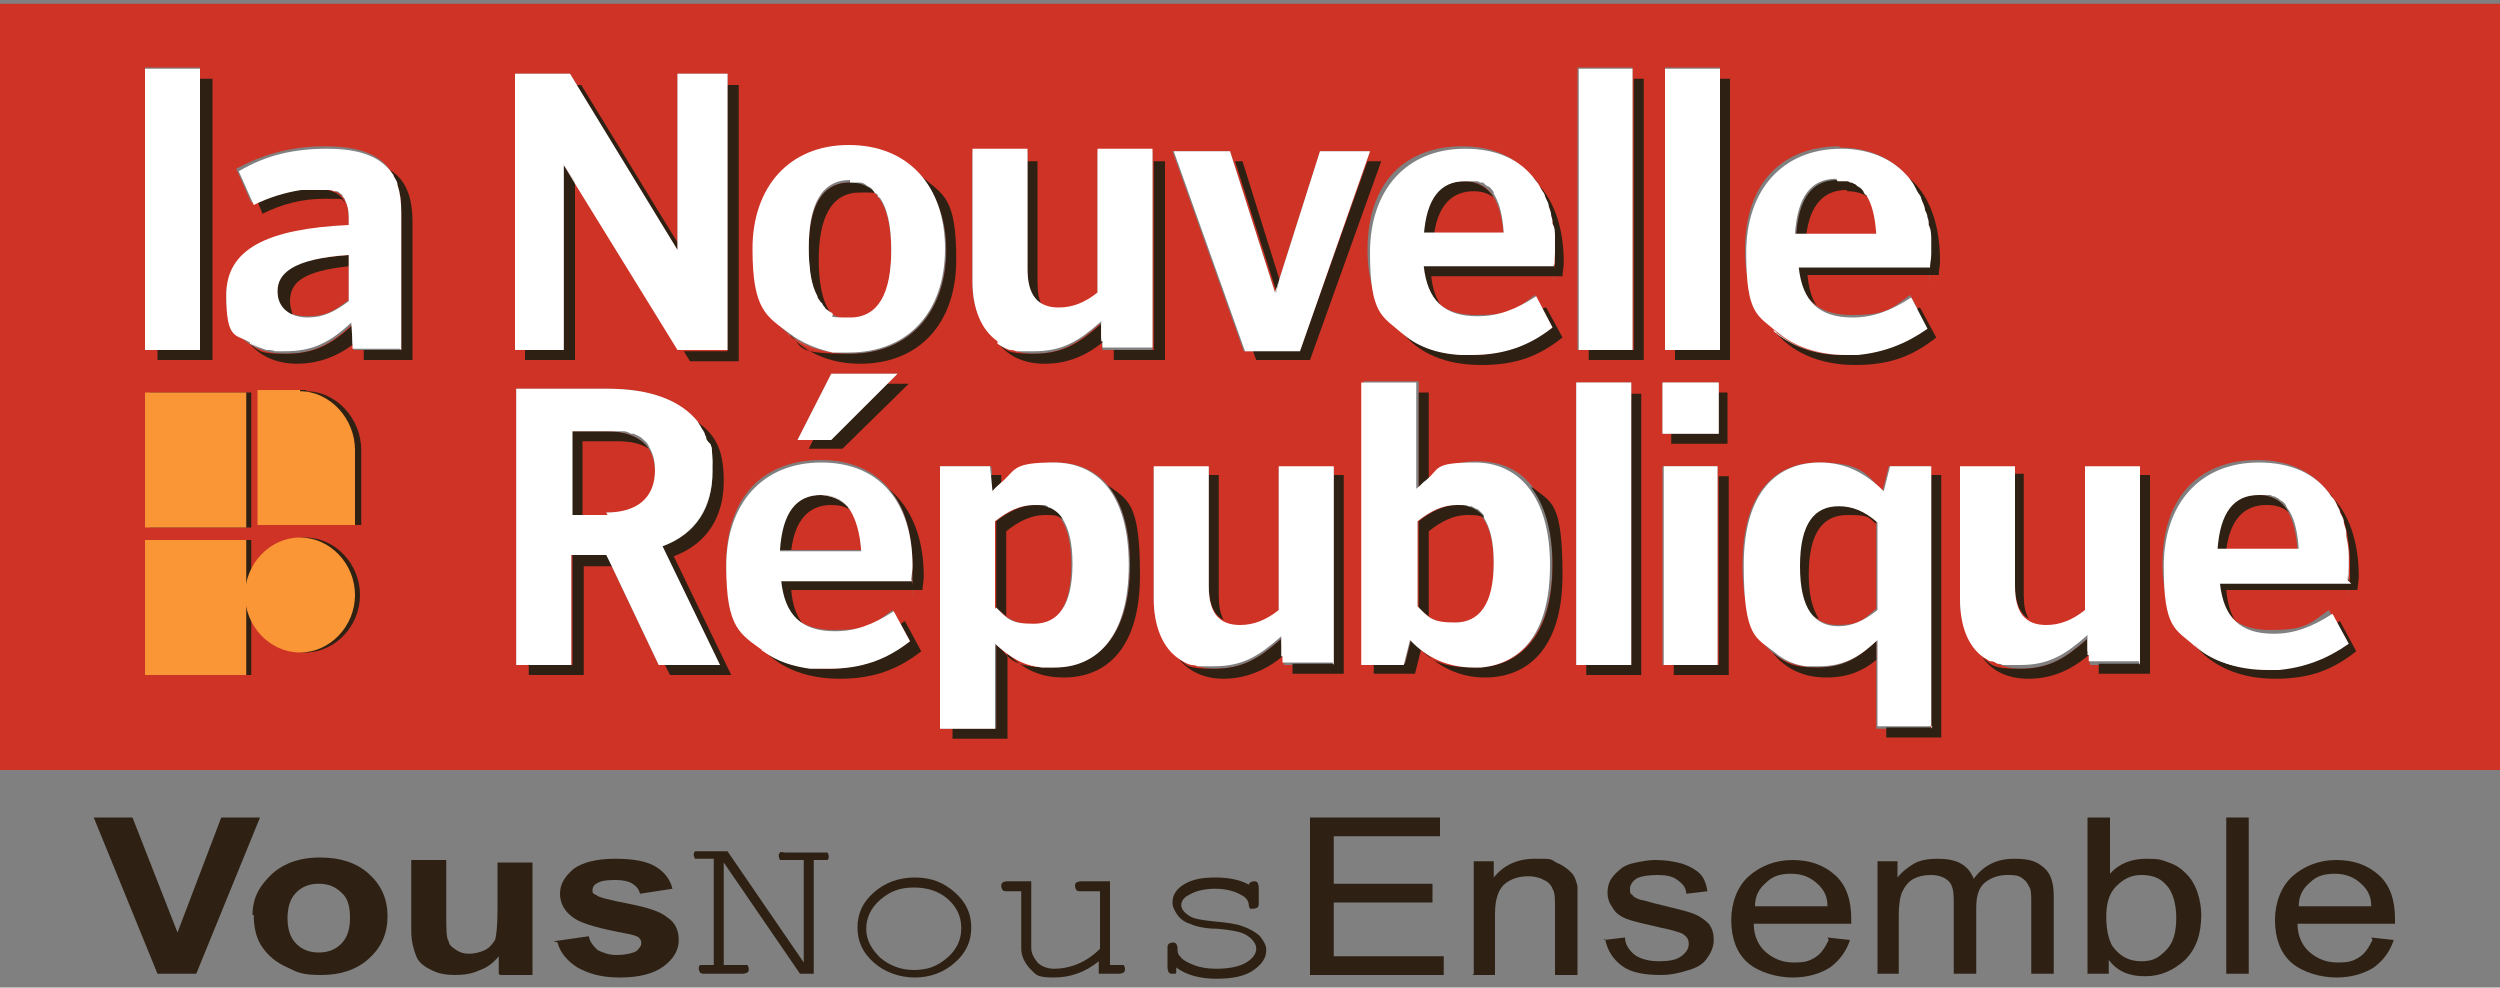 <?xml version="1.0" encoding="UTF-8"?>
<svg xmlns="http://www.w3.org/2000/svg" id="Calque_1" data-name="Calque 1" version="1.1" viewBox="0 0 200 79">
  <rect x="0" y="0" width="200" height="79" fill="#808080" stroke="none"/>
  <defs>
    <style>
      .cls-1 {
        fill: #2e2113;
      }

      .cls-1, .cls-2, .cls-3, .cls-4 {
        stroke-width: 0px;
      }

      .cls-2 {
        fill: #cf3326;
      }

      .cls-3 {
        fill: #fa9636;
      }

      .cls-4 {
        fill: #fff;
      }
    </style>
  </defs>
  <path class="cls-1" d="M12.6,77.9l-5.1-12.5h3.1l3.6,9.2,3.5-9.2h3.1l-5.1,12.5h-3.1Z"></path>
  <path class="cls-1" d="M20.2,73.2c0-.8.2-1.6.7-2.3.5-.7,1.1-1.3,1.9-1.7.8-.4,1.7-.6,2.8-.6,1.6,0,2.9.4,3.9,1.3,1,.9,1.5,2,1.5,3.4s-.5,2.5-1.5,3.4c-1,.9-2.3,1.3-3.8,1.3s-1.9-.2-2.7-.6c-.9-.4-1.5-.9-2-1.6-.5-.7-.7-1.6-.7-2.6h0ZM23,73.4c0,.9.2,1.6.7,2.1.5.5,1.1.7,1.8.7s1.3-.2,1.8-.7c.5-.5.7-1.2.7-2.1s-.2-1.6-.7-2c-.5-.5-1.1-.7-1.8-.7s-1.3.2-1.8.7c-.5.5-.7,1.2-.7,2.1Z"></path>
  <path class="cls-1" d="M39.9,77.9v-1.4c-.4.5-.9.9-1.5,1.1-.6.3-1.3.4-2,.4s-1.3-.1-1.9-.4c-.6-.3-1-.6-1.2-1.1-.2-.5-.4-1.2-.4-2v-5.7h2.8v4.2c0,1.3,0,2.1.2,2.3,0,.3.3.5.6.7.3.2.6.3,1,.3s.9-.1,1.3-.3c.4-.2.6-.5.8-.8.1-.3.2-1.1.2-2.4v-3.8h2.8v9h-2.6Z"></path>
  <path class="cls-1" d="M44.3,75.3l2.8-.4c.1.5.4.8.7,1.1.4.2.9.4,1.5.4s1.2-.1,1.6-.3c.2-.2.4-.4.4-.6s0-.3-.2-.5c-.1-.1-.4-.2-.9-.3-2.2-.4-3.6-.8-4.2-1.2-.8-.5-1.2-1.2-1.2-2s.4-1.4,1.1-2c.7-.5,1.8-.8,3.3-.8s2.5.2,3.2.6c.7.4,1.2,1,1.4,1.8l-2.6.4c-.1-.4-.3-.6-.6-.8-.3-.2-.8-.3-1.3-.3s-1.2,0-1.6.3c-.2.1-.3.3-.3.5s0,.3.3.4c.2.2,1.1.4,2.6.7s2.5.6,3.1,1.1c.6.4.9,1,.9,1.8s-.4,1.5-1.2,2.1c-.8.6-2,.9-3.5.9s-2.5-.3-3.4-.8c-.8-.5-1.4-1.2-1.6-2h0Z"></path>
  <path class="cls-1" d="M65.1,77.9h-1.1l-6.1-8.9v8.2h1.5c.2,0,.3,0,.4,0,0,0,.1.2.1.3s0,.2-.1.3c0,0-.2.1-.4.1h-3c-.2,0-.3,0-.4-.1,0,0-.1-.2-.1-.3s0-.2.1-.3c0,0,.2,0,.4,0h.7v-8.5h-1.1c-.2,0-.3,0-.4,0,0,0-.1-.2-.1-.3s0-.2.1-.3c0,0,.2,0,.4,0h2.2l6.1,8.9v-8.2h-1.5c-.2,0-.3,0-.4,0,0,0-.1-.2-.1-.3s0-.2.1-.3.2,0,.4,0h3c.2,0,.3,0,.4,0,0,0,.1.2.1.3s0,.2-.1.3c0,0-.2,0-.4,0h-.7v9.3h0Z"></path>
  <path class="cls-1" d="M77.7,74.2c0,1.1-.4,2-1.3,2.8-.9.8-2,1.2-3.2,1.2s-2.4-.4-3.3-1.2c-.9-.8-1.3-1.7-1.3-2.8s.4-2,1.3-2.8c.9-.8,2-1.2,3.3-1.2s2.3.4,3.2,1.2c.9.8,1.3,1.7,1.3,2.8ZM76.9,74.2c0-.9-.4-1.7-1.1-2.3-.7-.6-1.6-.9-2.7-.9s-1.9.3-2.7,1c-.7.6-1.1,1.4-1.1,2.3s.4,1.6,1.1,2.3c.7.6,1.6,1,2.7,1s1.9-.3,2.7-1c.7-.6,1.1-1.4,1.1-2.3h0Z"></path>
  <path class="cls-1" d="M87.9,77.9v-1c-1.1.9-2.3,1.3-3.6,1.3s-1.4-.2-1.8-.6c-.5-.5-.8-1.1-.8-1.7v-4.6h-1.1c-.2,0-.3,0-.4-.1,0,0-.1-.2-.1-.3s0-.2.1-.3c0,0,.2-.1.4-.1h1.9v5.3c0,.5.2.8.5,1.2.3.3.8.5,1.3.5,1.3,0,2.6-.5,3.7-1.6v-4.6h-1.5c-.2,0-.3,0-.4-.1,0,0-.1-.2-.1-.3s0-.2.1-.3c0,0,.2-.1.4-.1h2.3v6.7h.7c.2,0,.3,0,.4,0,0,0,.1.2.1.3s0,.2-.1.3c0,0-.2.1-.4.1h-1.5Z"></path>
  <path class="cls-1" d="M99.9,71c0-.2,0-.3.1-.4,0,0,.2-.1.3-.1s.2,0,.3.1c0,0,.1.2.1.4v1.2c0,.2,0,.3-.1.4,0,0-.2.1-.3.1s-.2,0-.3,0c0,0-.1-.2-.1-.3,0-.3-.2-.6-.6-.8-.5-.3-1.2-.5-2.1-.5s-1.6.2-2.1.5c-.4.2-.6.5-.6.8s.2.6.7.9c.3.2.9.3,1.8.4,1.1.1,1.9.2,2.4.4.6.2,1.1.5,1.4.8.3.4.5.7.5,1.1,0,.6-.3,1.1-1,1.6-.7.5-1.7.7-3,.7s-2.4-.3-3.2-.9c0,.2,0,.3,0,.4,0,0,0,.1-.1.1,0,0-.1,0-.2,0s-.2,0-.3-.1c0,0-.1-.2-.1-.4v-1.5c0-.2,0-.3.1-.4,0,0,.2-.1.3-.1s.2,0,.3.1c0,0,.1.2.1.3,0,.3,0,.5.2.7.2.3.6.5,1.1.7.5.2,1.1.3,1.8.3,1.1,0,1.9-.2,2.4-.5.5-.3.8-.7.8-1.1s-.3-.8-.8-1.1c-.5-.3-1.3-.4-2.3-.5-1,0-1.8-.2-2.2-.4-.4-.1-.8-.4-1-.7-.2-.3-.4-.6-.4-1,0-.6.3-1.1,1-1.5.7-.4,1.5-.5,2.5-.5s2.1.2,2.8.7h0Z"></path>
  <path class="cls-1" d="M104.8,77.9v-12.5h10.4v1.5h-8.5v3.8h7.9v1.5h-7.9v4.3h8.8v1.5h-10.7Z"></path>
  <path class="cls-1" d="M117.9,77.9v-9h1.6v1.3c.8-1,1.9-1.5,3.3-1.5s1.2,0,1.7.3c.5.2.9.5,1.2.8.3.3.4.7.5,1.1,0,.3,0,.8,0,1.5v5.6h-1.8v-5.5c0-.6,0-1.1-.2-1.4-.1-.3-.4-.6-.7-.7-.3-.2-.8-.3-1.2-.3-.8,0-1.4.2-1.9.6s-.8,1.2-.8,2.4v4.9h-1.8Z"></path>
  <path class="cls-1" d="M128.3,75.2l1.7-.2c0,.6.4,1.1.8,1.4.4.3,1.1.5,1.9.5s1.4-.1,1.8-.4.6-.6.6-1-.2-.6-.5-.8c-.2-.1-.8-.3-1.8-.5-1.3-.3-2.2-.5-2.7-.7-.5-.2-.9-.5-1.1-.9-.3-.4-.4-.8-.4-1.2s.1-.8.3-1.1c.2-.3.5-.6.9-.9.3-.2.6-.3,1.1-.4.5-.1,1-.2,1.5-.2.8,0,1.5.1,2.2.3.6.2,1.1.5,1.4.8.3.3.5.8.6,1.4l-1.7.2c0-.5-.3-.8-.7-1.1-.4-.3-.9-.4-1.6-.4s-1.4.1-1.7.3c-.3.2-.5.5-.5.8s0,.4.2.5c.1.2.4.3.7.4.2,0,.7.2,1.6.4,1.2.3,2.1.5,2.6.7.5.2.9.5,1.2.8.3.4.4.8.4,1.3s-.2,1-.5,1.4c-.3.5-.8.8-1.5,1-.6.2-1.4.4-2.2.4-1.4,0-2.4-.2-3.1-.7-.7-.5-1.2-1.2-1.4-2.2h0Z"></path>
  <path class="cls-1" d="M146.2,75l1.8.2c-.3.9-.8,1.6-1.6,2.2-.8.5-1.8.8-3,.8s-2.7-.4-3.6-1.2c-.9-.8-1.3-2-1.3-3.4s.5-2.7,1.4-3.5c.9-.8,2.1-1.3,3.5-1.3s2.5.4,3.4,1.2c.9.8,1.3,2,1.3,3.5s0,.2,0,.4h-7.8c0,1,.4,1.8,1,2.3.6.5,1.3.8,2.2.8s1.2-.1,1.7-.4c.5-.3.8-.8,1.1-1.4h0ZM140.4,72.5h5.8c0-.8-.3-1.3-.7-1.7-.6-.6-1.3-.9-2.2-.9s-1.5.2-2,.7c-.6.5-.9,1.1-.9,1.9h0Z"></path>
  <path class="cls-1" d="M150.2,77.9v-9h1.6v1.3c.3-.4.8-.8,1.3-1.1.5-.3,1.2-.4,1.9-.4s1.4.1,1.9.4c.5.3.8.7,1,1.2.8-1.1,1.9-1.6,3.2-1.6s1.8.2,2.4.7c.6.5.8,1.3.8,2.3v6.2h-1.8v-5.7c0-.6,0-1.1-.2-1.3-.1-.3-.3-.5-.6-.7-.3-.2-.7-.2-1.1-.2-.7,0-1.3.2-1.8.6-.5.4-.7,1.1-.7,2v5.3h-1.8v-5.9c0-.7-.1-1.2-.4-1.5-.3-.3-.8-.5-1.4-.5s-1,.1-1.4.3c-.4.2-.7.6-.9,1-.2.4-.3,1.1-.3,1.9v4.7h-1.8,0Z"></path>
  <path class="cls-1" d="M168.6,77.9h-1.6v-12.5h1.8v4.5c.7-.8,1.7-1.2,2.9-1.2s1.2.1,1.8.3c.6.2,1,.5,1.4.9.4.4.7.9.9,1.5.2.6.3,1.2.3,1.8,0,1.5-.4,2.7-1.3,3.6-.9.8-1.9,1.3-3.2,1.3s-2.2-.4-2.9-1.3v1.1h0ZM168.5,73.3c0,1.1.2,1.9.5,2.4.6.8,1.3,1.2,2.3,1.2s1.4-.3,2-.9c.6-.6.8-1.5.8-2.6s-.3-2.1-.8-2.6c-.5-.6-1.2-.8-2-.8s-1.4.3-2,.9c-.6.6-.8,1.4-.8,2.5Z"></path>
  <path class="cls-1" d="M178.1,77.9v-12.5h1.8v12.5h-1.8Z"></path>
  <path class="cls-1" d="M189.7,75l1.8.2c-.3.9-.8,1.6-1.6,2.2-.8.5-1.8.8-3,.8s-2.7-.4-3.6-1.2c-.9-.8-1.3-2-1.3-3.4s.5-2.7,1.4-3.5c.9-.8,2.1-1.3,3.5-1.3s2.5.4,3.4,1.2c.9.8,1.3,2,1.3,3.5s0,.2,0,.4h-7.8c0,1,.4,1.8,1,2.3.6.5,1.3.8,2.2.8s1.2-.1,1.7-.4c.5-.3.8-.8,1.1-1.4h0ZM183.9,72.5h5.8c0-.8-.3-1.3-.7-1.7-.6-.6-1.3-.9-2.2-.9s-1.5.2-2,.7c-.6.5-.9,1.1-.9,1.9h0Z"></path>
  <path class="cls-2" d="M22.2,23.2c0,1.4.8,2.1,2.4,2.1s2.2-.5,3.3-1.3v-3.7c-4.5.3-5.7,1.3-5.7,2.9Z"></path>
  <path class="cls-2" d="M68,14.6c-2.3,0-3.3,2-3.3,5.4s1,5.5,3.3,5.5,3.3-2,3.3-5.4-1-5.4-3.3-5.4h0Z"></path>
  <path class="cls-2" d="M117.1,14.5c-2,0-3.1,1.4-3.3,4.4h6.5c-.2-2.7-1-4.4-3.2-4.4Z"></path>
  <path class="cls-2" d="M147,14.5c-2,0-3.1,1.4-3.3,4.4h6.5c-.2-2.7-1-4.4-3.2-4.4h0Z"></path>
  <path class="cls-2" d="M48.5,34.5h-2.8v6.7h2.8c2.5,0,3.9-1.2,3.9-3.4s-1.4-3.3-4-3.3Z"></path>
  <path class="cls-2" d="M65.7,39.6c-2,0-3.1,1.4-3.3,4.4h6.5c-.2-2.7-1-4.4-3.2-4.4Z"></path>
  <path class="cls-2" d="M82.7,40.4c-1.1,0-2.1.5-3.1,1.3v7c1,.8,1.9,1.3,3,1.3,1.9,0,3.1-1.3,3.1-4.8s-1.2-4.8-3.1-4.8h0Z"></path>
  <path class="cls-2" d="M116.5,40.4c-1.1,0-2.1.5-3.1,1.3v7c1,.8,1.9,1.3,3,1.3,1.9,0,3.1-1.3,3.1-4.8s-1.2-4.8-3.1-4.8h0Z"></path>
  <path class="cls-2" d="M143.9,45.2c0,3.4,1.2,4.8,3.1,4.8s2.1-.5,3.1-1.3v-7c-1-.8-2-1.3-3.1-1.3-1.9,0-3.1,1.3-3.1,4.8h0Z"></path>
  <path class="cls-2" d="M0,.3v61.3h200V.3H0ZM98.4,12.1l3.6,11.3,3.6-11.3h4l-5.7,16h-4.4l-5.7-16h4.5ZM16,28h-4.4V5.4h4.4v22.6ZM32.1,28h-3.8l-.2-2c-1.7,1.6-3.1,2.3-5.3,2.3s-4.7-1.2-4.7-4.6,3.3-5.3,9.8-5.6v-.6c0-1.8-.8-2.5-2.8-2.5s-3.4.4-5,1.2l-1.2-2.7c2.2-1.2,4.5-1.8,7.1-1.8,4.4,0,6,1.7,6,5.2v11h0ZM41.2,5.9h4.4l8.6,14.1V5.9h4v22.1h-3.9l-9.1-14.8v14.8h-4V5.9ZM52.7,53.2l-4.2-8.8h-2.8v8.8h-4.4v-22.1h7.3c5.5,0,8.5,2.5,8.5,6.6s-1.3,5-4,6l4.6,9.5h-4.9ZM72.9,46.4h-10.5c.2,2.7,1.6,4,4.3,4s3.1-.4,4.7-1.6l1.3,2.4c-1.9,1.4-4,2.2-6.5,2.2-4.9,0-8.1-2.9-8.1-8.3s3-8.3,7.6-8.3,7.3,3.2,7.3,8.3,0,.9-.1,1.1h0ZM63.8,35.2l2.7-5.3h5.3l-5.3,5.3h-2.7ZM68,28.3c-4.8,0-7.7-3.3-7.7-8.3s2.9-8.3,7.7-8.3,7.7,3.4,7.7,8.3-2.9,8.3-7.7,8.3ZM84.2,53.4c-2,0-3.3-.7-4.5-1.9v6.8h-4.4v-21h4l.2,2c1.5-1.4,2.7-2.3,4.9-2.3,3.4,0,6,2.3,6,8.2s-2.8,8.2-6.2,8.2h0ZM92.2,28h-4l-.2-2.1c-1.8,1.6-3.1,2.4-5.4,2.4s-4.8-2.1-4.8-5.5v-10.6h4.4v9.6c0,2.1.8,3.1,2.5,3.1s2.1-.4,3.1-1.2v-11.5h4.4v15.9h0ZM106.7,53.2h-4l-.2-2.1c-1.8,1.6-3.1,2.4-5.4,2.4s-4.8-2.1-4.8-5.5v-10.6h4.4v9.6c0,2.1.8,3.1,2.5,3.1s2.1-.4,3.1-1.2v-11.5h4.4v15.9h0ZM118,53.4c-2.1,0-3.8-.9-5.1-2.3l-.5,2h-3.3v-22.6h4.4v8.5c1.3-1.3,2.6-2.1,4.7-2.1,3.4,0,6,2.3,6,8.2s-2.8,8.2-6.2,8.2h0ZM124.3,21.2h-10.5c.2,2.7,1.6,4,4.3,4s3.1-.4,4.7-1.6l1.3,2.5c-1.9,1.4-4,2.2-6.5,2.2-4.9,0-8.2-2.9-8.2-8.3s3-8.3,7.6-8.3,7.3,3.2,7.3,8.3,0,.9-.1,1.1h0ZM130.5,53.2h-4.4v-22.6h4.4v22.6ZM130.6,28h-4.4V5.4h4.4v22.6ZM137.4,53.2h-4.4v-15.9h4.4v15.9ZM137.5,34.7h-4.5v-4.1h4.5v4.1ZM137.6,28h-4.4V5.4h4.4v22.6ZM147.1,11.8c4.7,0,7.3,3.2,7.3,8.3s0,.9-.1,1.1h-10.5c.2,2.7,1.6,4,4.3,4s3.1-.4,4.7-1.6l1.4,2.5c-1.9,1.4-3.9,2.2-6.5,2.2-4.9,0-8.1-2.9-8.1-8.3s3-8.3,7.6-8.3h0ZM154.5,58.3h-4.4v-7c-1.4,1.3-2.6,2.1-4.7,2.1-3.4,0-6-2.3-6-8.2s2.7-8.2,6.1-8.2,3.8.9,5.1,2.3l.5-2h3.3v21ZM171.2,53.2h-4l-.2-2.1c-1.8,1.6-3.1,2.4-5.4,2.4s-4.8-2.1-4.8-5.5v-10.6h4.4v9.6c0,2.1.8,3.1,2.5,3.1s2.1-.4,3.1-1.2v-11.5h4.4v15.9h0ZM187.8,46.4h-10.5c.2,2.7,1.6,4,4.3,4s3.1-.4,4.7-1.6l1.3,2.4c-1.9,1.4-4,2.2-6.5,2.2-4.9,0-8.1-2.9-8.1-8.3s3-8.3,7.6-8.3,7.3,3.2,7.3,8.3,0,.9-.1,1.1h0Z"></path>
  <path class="cls-2" d="M180.6,39.6c-2,0-3.1,1.4-3.3,4.4h6.5c-.2-2.7-1-4.4-3.2-4.4Z"></path>
  <path class="cls-1" d="M16,6.3v21.7h-3.4v.8h4.4V6.3h-.9Z"></path>
  <path class="cls-1" d="M25.1,15.1c-1.6,0-3.1.4-4.5,1l.4,1c1.6-.8,3.2-1.2,5-1.2s1.2,0,1.6.3c-.4-.8-1.2-1.1-2.5-1.1h0Z"></path>
  <path class="cls-1" d="M23.4,25.1c-.1-.3-.2-.6-.2-1,0-1.5,1-2.4,4.7-2.8v-.9c-4.5.3-5.7,1.3-5.7,2.9s.4,1.6,1.1,1.9Z"></path>
  <path class="cls-1" d="M31.2,13.6c.6.8.9,2,.9,3.4v11h-3v.8h3.9v-11c0-2-.5-3.4-1.8-4.2h0Z"></path>
  <path class="cls-1" d="M28.2,26c-1.7,1.6-3.1,2.3-5.3,2.3s-2.1-.2-2.9-.8c.9,1.1,2.3,1.6,3.8,1.6s3.1-.5,4.5-1.6v-1.5c-.1,0-.1,0-.1,0Z"></path>
  <path class="cls-1" d="M54.2,20v-.6l-7.7-12.6h-.4l8.1,13.2Z"></path>
  <path class="cls-1" d="M58.2,6.8v21.3h-3.5l.5.8h3.9V6.8h-.9Z"></path>
  <path class="cls-1" d="M45.1,13.2v14.8h-3.1v.8h4v-14.2l-.9-1.4Z"></path>
  <path class="cls-1" d="M66.5,25.1c-.7-.9-1-2.4-1-4.3,0-3.4,1-5.4,3.3-5.4s1.1.1,1.5.4c-.5-.8-1.3-1.2-2.3-1.2-2.3,0-3.3,2-3.3,5.4s.6,4.4,1.8,5.1Z"></path>
  <path class="cls-1" d="M73.8,14.2c1.2,1.5,1.9,3.5,1.9,5.8,0,4.9-2.9,8.3-7.7,8.3s-3.6-.6-4.9-1.6c1.3,1.5,3.3,2.4,5.7,2.4,4.8,0,7.7-3.3,7.7-8.3s-1-5.2-2.8-6.7h0Z"></path>
  <path class="cls-1" d="M82.2,12.9v8.8c0,1.5.4,2.4,1.2,2.8-.3-.5-.4-1.1-.4-2v-9.6h-.8,0Z"></path>
  <path class="cls-1" d="M92.3,12.9v15.1h-3.2v.8h4.1v-15.9h-.8Z"></path>
  <path class="cls-1" d="M88.1,25.9c-1.8,1.6-3.1,2.4-5.4,2.4s-2.1-.3-2.8-.8c.8,1,2,1.6,3.7,1.6s3.3-.6,4.7-1.8v-1.4Z"></path>
  <path class="cls-1" d="M102.1,23.4l.3-.9-3-9.6h-.6l3.3,10.4Z"></path>
  <path class="cls-1" d="M109.4,12.9l-5.4,15.1h-3.8l.3.8h4.3l5.7-15.9h-1.1Z"></path>
  <path class="cls-1" d="M117.9,15.3c.7,0,1.2.2,1.6.5-.5-.8-1.3-1.3-2.4-1.3-2,0-3.1,1.4-3.3,4.4h.9c.3-2.4,1.4-3.6,3.2-3.6Z"></path>
  <path class="cls-1" d="M122.7,14.2c1.1,1.4,1.7,3.4,1.7,5.9s0,.9-.1,1.1h-10.5c.1,1.5.7,2.6,1.5,3.3-.4-.6-.7-1.4-.8-2.4h10.5c0-.3.1-.7.1-1.1,0-3-.9-5.3-2.5-6.7h0Z"></path>
  <path class="cls-1" d="M123.4,24.7l.8,1.5c-1.9,1.4-4,2.2-6.5,2.2s-4.2-.6-5.6-1.9c1.4,1.8,3.6,2.7,6.4,2.7s4.6-.7,6.5-2.2l-1.3-2.4c0,0-.2,0-.3.1h0Z"></path>
  <path class="cls-1" d="M130.7,6.3v21.7h-3.6v.8h4.4V6.3h-.8Z"></path>
  <path class="cls-1" d="M137.6,6.3v21.7h-3.6v.8h4.4V6.3h-.8Z"></path>
  <path class="cls-1" d="M147.8,15.3c.7,0,1.3.2,1.7.5-.5-.9-1.3-1.4-2.5-1.4-2,0-3.1,1.4-3.3,4.4h.8c.3-2.4,1.4-3.6,3.2-3.6h0Z"></path>
  <path class="cls-1" d="M153.3,24.7l.8,1.5c-1.9,1.4-3.9,2.2-6.5,2.2s-4.3-.7-5.7-2c1.4,1.8,3.7,2.8,6.5,2.8s4.6-.7,6.5-2.2l-1.3-2.4c0,0-.1,0-.2.1h0Z"></path>
  <path class="cls-1" d="M152.7,14.3c1.1,1.4,1.7,3.4,1.7,5.8s0,.9-.1,1.1h-10.5c.1,1.5.6,2.6,1.5,3.2-.4-.6-.6-1.4-.7-2.4h10.5c0-.3.1-.7.1-1.1,0-2.9-.8-5.2-2.4-6.6h0Z"></path>
  <path class="cls-1" d="M46.6,35.3h2.8c1.1,0,1.9.2,2.5.6-.6-.9-1.8-1.4-3.4-1.4h-2.8v6.7h.9v-5.9Z"></path>
  <path class="cls-1" d="M48.6,44.4h-2.8v8.8h-3.5v.8h4.4v-8.7h2.3l-.4-.8Z"></path>
  <path class="cls-1" d="M53.9,44.5c2.7-1,4-3.2,4-6s-.8-3.8-2.3-4.9c.9,1.1,1.4,2.5,1.4,4.1,0,2.9-1.3,5-4,6l4.6,9.5h-4.4l.4.8h4.9l-4.6-9.5h0Z"></path>
  <path class="cls-1" d="M66.5,40.4c.6,0,1.1.1,1.5.4-.5-.8-1.3-1.2-2.4-1.2-2,0-3.1,1.4-3.3,4.4h1c.3-2.4,1.4-3.6,3.2-3.6h0Z"></path>
  <path class="cls-1" d="M71,30.7l-4.5,4.4h-1.4l-.4.8h2.7l5.3-5.2h-1.7Z"></path>
  <path class="cls-1" d="M72,49.8l.8,1.5c-1.9,1.4-4,2.2-6.5,2.2s-3.9-.5-5.2-1.5c1.4,1.5,3.5,2.3,6.1,2.3s4.6-.7,6.5-2.2l-1.3-2.4c-.1,0-.2.1-.3.2h0Z"></path>
  <path class="cls-1" d="M71.1,39.1c1.3,1.4,1.9,3.6,1.9,6.2s0,.9-.1,1.1h-10.5c.2,1.7.7,2.8,1.8,3.5-.5-.7-.8-1.5-.9-2.7h10.5c0-.3.1-.7.1-1.1,0-3.1-1-5.5-2.8-7h0Z"></path>
  <path class="cls-1" d="M79.7,48.7c.3.2.6.4.8.6v-6.8c1-.8,2-1.3,3.1-1.3s1,.1,1.5.4c-.5-.8-1.3-1.2-2.3-1.2s-2.1.5-3.1,1.3v7Z"></path>
  <path class="cls-1" d="M79.4,39.3c.2-.2.5-.5.7-.7v-.6h-.8v1.2c.1,0,.1,0,.1,0Z"></path>
  <path class="cls-1" d="M88.6,38.8c1.1,1.3,1.8,3.4,1.8,6.4,0,5.9-2.8,8.2-6.2,8.2s-3.3-.7-4.5-1.9v6.8h-3.5v.8h4.4v-6.8c1.3,1.2,2.5,1.9,4.5,1.9,3.4,0,6.1-2.3,6.1-8.2s-1-6-2.6-7.2h0Z"></path>
  <path class="cls-1" d="M96.7,38v8.8c0,1.5.4,2.4,1.2,2.8-.3-.5-.4-1.2-.4-2v-9.6h-.8Z"></path>
  <path class="cls-1" d="M102.5,51.1c-1.8,1.6-3.1,2.4-5.4,2.4s-2.1-.3-2.8-.8c.8,1,2,1.6,3.6,1.6s3.3-.6,4.7-1.8v-1.4c-.1,0-.1,0-.1,0Z"></path>
  <path class="cls-1" d="M106.7,38v15.1h-3.3v.8h4.1v-15.9h-.8Z"></path>
  <path class="cls-1" d="M114.3,42.5c1-.8,2-1.3,3.1-1.3s1.1.1,1.5.4c-.5-.8-1.3-1.2-2.3-1.2s-2.1.5-3.1,1.3v7c.3.2.5.4.8.6v-6.8Z"></path>
  <path class="cls-1" d="M122.5,39c1,1.3,1.7,3.3,1.7,6.2,0,5.9-2.8,8.2-6.2,8.2s-3.8-.9-5.1-2.3l-.5,2h-2.5v.8h3.3l.5-2c1.3,1.4,3,2.3,5.1,2.3,3.4,0,6.2-2.3,6.2-8.2s-.9-5.8-2.4-7h0Z"></path>
  <path class="cls-1" d="M113.5,39.1c.3-.3.5-.5.8-.7v-7h-.8v7.7Z"></path>
  <path class="cls-1" d="M130.5,31.4v21.8h-3.6v.8h4.4v-22.5h-.8Z"></path>
  <path class="cls-1" d="M137.5,53.2h-3.6v.8h4.4v-15.9h-.8v15.1Z"></path>
  <path class="cls-1" d="M137.5,31.4v3.3h-3.8v.8h4.5v-4.1h-.8Z"></path>
  <path class="cls-1" d="M150.1,51.3c-1.4,1.3-2.6,2.1-4.7,2.1s-2.6-.4-3.6-1.2c1.1,1.4,2.6,2,4.3,2s2.9-.5,4-1.4v-1.4h0Z"></path>
  <path class="cls-1" d="M145.5,49.5c-.5-.8-.8-1.9-.8-3.5,0-3.5,1.2-4.8,3.1-4.8s1.6.2,2.3.7v-.2c-1-.8-2-1.3-3.1-1.3-1.9,0-3.1,1.3-3.1,4.8s.6,3.7,1.5,4.3h0Z"></path>
  <path class="cls-1" d="M154.5,38v20.2h-3.6v.8h4.4v-21h-.7Z"></path>
  <path class="cls-1" d="M171.2,38v15.1h-3.3v.8h4.1v-15.9h-.7Z"></path>
  <path class="cls-1" d="M161.2,38v8.8c0,1.4.4,2.3,1.1,2.7-.3-.5-.4-1.1-.4-2v-9.6h-.7Z"></path>
  <path class="cls-1" d="M167,51.1c-1.8,1.6-3.1,2.4-5.4,2.4s-2.2-.3-3-.9c.8,1.1,2,1.7,3.7,1.7s3.3-.6,4.8-1.9v-1.3Z"></path>
  <path class="cls-1" d="M186.9,49.8l.9,1.5c-1.9,1.4-4,2.2-6.5,2.2s-4.4-.7-5.8-2c1.4,1.8,3.7,2.8,6.5,2.8s4.6-.7,6.5-2.2l-1.3-2.4c0,0-.1,0-.2.1h0Z"></path>
  <path class="cls-1" d="M181.4,40.4c.7,0,1.3.2,1.7.6-.5-.9-1.3-1.4-2.5-1.4-2,0-3.1,1.4-3.3,4.4h.8c.3-2.4,1.4-3.6,3.2-3.6Z"></path>
  <path class="cls-1" d="M186.4,39.5c1.1,1.4,1.6,3.4,1.6,5.8s0,.9-.1,1.1h-10.5c.1,1.5.6,2.5,1.4,3.2-.4-.6-.6-1.4-.7-2.4h10.5c0-.3.1-.7.1-1.1,0-2.8-.8-5.1-2.3-6.5Z"></path>
  <path class="cls-1" d="M20.1,43.2h-8.1v10.8h8.1v-10.8ZM20.1,31.4h-8.1v10.8h8.1v-10.8Z"></path>
  <path class="cls-1" d="M24.5,31.3c2.4,0,4.4,2.2,4.4,4.7v6h-7.8v-10.8h3.4ZM20,47.6c0,2.5,2,4.6,4.4,4.6s4.4-2.1,4.4-4.6-2-4.6-4.4-4.6-4.4,2.1-4.4,4.6Z"></path>
  <path class="cls-3" d="M19.7,43.2h-8.1v10.8h8.1v-10.8ZM19.7,31.4h-8.1v10.8h8.1v-10.8Z"></path>
  <path class="cls-3" d="M24,31.3c2.4,0,4.4,2.2,4.4,4.7v6h-7.8v-10.8h3.4ZM19.6,47.6c0,2.5,2,4.6,4.4,4.6s4.4-2.1,4.4-4.6-2-4.6-4.4-4.6-4.4,2.1-4.4,4.6Z"></path>
  <g>
    <path class="cls-4" d="M167,51.1h0c-1.8,1.5-3.1,2.3-5.4,2.3s-.7,0-1,0c.3,0,.7,0,1,0,2.3,0,3.6-.8,5.4-2.3Z"></path>
    <path class="cls-4" d="M32.1,28h0v-11c0-.9-.1-1.6-.3-2.2.2.6.3,1.4.3,2.2v11Z"></path>
    <path class="cls-4" d="M83.5,53.4c.2,0,.5,0,.7,0h0c-.2,0-.5,0-.7,0Z"></path>
    <path class="cls-4" d="M150.1,51.4h0c-1.4,1.3-2.6,2.1-4.7,2.1s0,0,0,0c0,0,0,0,0,0,2.1,0,3.3-.8,4.7-2.1Z"></path>
    <path class="cls-4" d="M25.1,15.1c-.1,0-.3,0-.4,0,.1,0,.3,0,.4,0,0,0,0,0,0,0Z"></path>
    <path class="cls-4" d="M154.3,20.1c0-.2,0-.5,0-.7,0,.2,0,.5,0,.7,0,.4,0,.9-.1,1.1h0c0-.3.1-.7.1-1.1Z"></path>
    <rect class="cls-4" x="45.7" y="44.4" width="0" height="8.8"></rect>
    <path class="cls-4" d="M28.1,26h0c-1.7,1.5-3.1,2.2-5.3,2.2s-.5,0-.8,0c.3,0,.6,0,.8,0,2.2,0,3.6-.7,5.3-2.2Z"></path>
    <path class="cls-4" d="M102.5,51.1h0c-1.8,1.5-3.1,2.3-5.4,2.3s-.7,0-1,0c.3,0,.6,0,1,0,2.3,0,3.6-.8,5.4-2.3Z"></path>
    <path class="cls-4" d="M112.3,53.2h0l.5-2s0,0,0,0l-.5,2Z"></path>
    <path class="cls-4" d="M53,43.7l4.6,9.5h0l-4.6-9.5c2.7-1,4-3.2,4-6s-.2-1.9-.5-2.6c.3.8.5,1.7.5,2.6,0,2.9-1.3,5-4,6Z"></path>
    <polygon class="cls-4" points="45.1 13.2 45.1 13.2 45.1 28 45.1 28 45.1 13.2"></polygon>
    <path class="cls-4" d="M124.3,21.3h0c0-.3.1-.7.1-1.1s0-.4,0-.7c0,.2,0,.4,0,.7,0,.4,0,.9-.1,1.1Z"></path>
    <path class="cls-4" d="M88,26h0c-1.8,1.5-3.1,2.3-5.4,2.3s-.7,0-1,0c.3,0,.6,0,1,0,2.3,0,3.6-.8,5.4-2.3Z"></path>
    <path class="cls-4" d="M187.8,46.4h0c0-.3.1-.7.1-1.1s0-.6,0-.9c0,.3,0,.6,0,.9s0,.9-.1,1.1Z"></path>
    <path class="cls-4" d="M72.9,46.4c0-.3.1-.7.1-1.1,0-5.1-2.6-8.3-7.3-8.3s-7.6,3.3-7.6,8.3,1.1,5.4,3,6.8c0,0,0,0,0,0,1,.8,2.3,1.2,3.7,1.4,0,0,0,0,.1,0,.5,0,.9,0,1.4,0,2.6,0,4.6-.7,6.5-2.2l-1.3-2.4c-1.7,1.1-3.1,1.6-4.7,1.6-2.7,0-4-1.3-4.3-4h0s10.5,0,10.5,0ZM62.4,44c.2-3,1.3-4.4,3.3-4.4s0,0,0,0c1,0,1.8.4,2.3,1.2,0,0,0,0,0,0,.5.8.8,1.9.9,3.3h-5.5s0,0,0,0h-1s0,0,0,0h0Z"></path>
    <path class="cls-4" d="M32.1,28v-11c0-.9-.1-1.6-.3-2.2,0,0,0,0,0,0,0-.3-.2-.5-.3-.7,0,0,0-.1-.1-.2-.9-1.3-2.5-2-5.2-2s-4.9.5-7.1,1.8l1.2,2.7c1.2-.6,2.5-1,3.8-1.2.3,0,.5,0,.8,0,.1,0,.3,0,.4,0s0,0,0,0,0,0,0,0c0,0,0,0,0,0h0s0,0,0,0c0,0,0,0,0,0,.3,0,.5,0,.7,0,0,0,.2,0,.2,0,.2,0,.3,0,.5.1,0,0,.1,0,.2,0,.2,0,.3.2.5.3,0,0,0,0,0,.1,0,0,.2.2.2.3,0,0,0,0,0,0,0,0,0,0,0,0,.2.4.3.8.3,1.4v.6c-6.5.3-9.8,1.9-9.8,5.6s.8,3.1,1.9,3.8c0,0,0,0,0,0,.4.3.8.4,1.3.6,0,0,0,0,.1,0,.2,0,.4,0,.6.1.3,0,.5,0,.8,0,2.2,0,3.6-.7,5.3-2.3h0s0,0,0,0h0s.1,1.5.1,1.5c0,0,0,0,0,0v.6h.9,0s2.9,0,2.9,0ZM27.9,21.3s0,0,0,0v2.8c-1.1.8-2,1.3-3.3,1.3s-2.4-.7-2.4-2.1,1.2-2.6,5.7-2.9h0s0,0,0,0v.9Z"></path>
    <polygon class="cls-4" points="66.5 29.9 63.8 35.2 65.1 35.2 65.1 35.2 66.5 35.2 71.8 29.9 66.5 29.9"></polygon>
    <path class="cls-4" d="M112.3,53.2l.5-2s0,0,0,0h0c1.3,1.4,3,2.2,5.1,2.2s.4,0,.6,0c3.1-.3,5.5-2.6,5.5-8.2s-2.6-8.2-6-8.2-2.8.5-3.9,1.4h0c-.3.2-.5.5-.8.7h0s0,0,0,0v-8.5h-4.4v22.6h.8s2.5,0,2.5,0ZM113.4,41.7c1-.8,2-1.3,3.1-1.3h0s0,0,0,0c0,0,0,0,0,0,0,0,0,0,0,0,.2,0,.4,0,.6,0,.1,0,.2,0,.4.1,0,0,.2,0,.2,0,.1,0,.3.2.4.2,0,0,.1,0,.2.1.1.1.2.2.4.4,0,0,0,0,0,.1,0,0,0,0,0,.1,0,0,0,0,0,0,.5.8.8,1.9.8,3.6,0,3.4-1.2,4.8-3.1,4.8s-2.1-.4-3-1.3v-7Z"></path>
    <path class="cls-4" d="M66.5,28.2s0,0,.1,0c.4,0,.9,0,1.3,0,4.8,0,7.7-3.3,7.7-8.3s-2.9-8.3-7.7-8.3-7.7,3.4-7.7,8.3,1.1,5.4,3,6.8c0,0,0,0,0,0,.9.7,2.1,1.2,3.4,1.5ZM68,14.6h0s0,0,0,0c.3,0,.5,0,.8,0,0,0,0,0,0,0,.2,0,.4.1.6.3,0,0,.1,0,.2.1.1,0,.2.2.3.3,0,0,.1.2.2.2,0,0,.1.1.2.2,0,0,0,0,0,0,.7.9,1,2.4,1,4.3,0,3.4-1,5.4-3.3,5.4s-1-.1-1.5-.4c0,0,0,0,0,0,0,0-.2-.1-.3-.2,0,0-.2-.1-.2-.2,0,0-.2-.2-.2-.3,0,0-.1-.1-.2-.2,0-.1-.2-.2-.2-.4,0,0,0,0,0,0-.5-.9-.7-2.2-.7-3.9,0-3.4,1-5.4,3.3-5.4Z"></path>
    <path class="cls-4" d="M124.3,21.3c0-.3.1-.7.1-1.1s0-.5,0-.7c0-.2,0-.3,0-.5,0-.4,0-.8-.2-1.1,0-.2,0-.4-.1-.6,0-.3-.1-.5-.2-.8,0-.3-.2-.5-.3-.8,0-.1-.1-.3-.2-.4-.2-.3-.3-.6-.5-.8-1.2-1.7-3.1-2.6-5.7-2.6-4.7,0-7.6,3.3-7.6,8.3s1,5.1,2.6,6.5c0,0,0,0-.1-.1,1.2,1.1,2.8,1.7,4.8,1.8.1,0,.2,0,.3,0,.2,0,.3,0,.5,0,2.6,0,4.6-.7,6.5-2.2l-1.3-2.5c-1.7,1.1-3.1,1.6-4.7,1.6-2.7,0-4-1.3-4.3-4h0s10.5,0,10.5,0ZM113.9,18.9h0s0,0,0,0c.2-3,1.3-4.4,3.3-4.4s0,0,0,0,0,0,0,0c.1,0,.2,0,.3,0,.2,0,.3,0,.5,0,.2,0,.3,0,.4.1,0,0,.2,0,.2,0,.1,0,.2.2.4.3,0,0,.1,0,.2.1.1.1.2.2.3.4,0,0,0,0,0,.1,0,0,0,0,0,0,0,0,0,0,0,0,.5.8.7,1.8.8,3.1h-5.6s0,0,0,0h-.9Z"></path>
    <polygon class="cls-4" points="130.6 28 130.6 5.5 126.3 5.5 126.3 28 127.1 28 127.1 28 130.6 28"></polygon>
    <polygon class="cls-4" points="130.5 53.2 130.5 30.6 126.1 30.6 126.1 53.2 126.9 53.2 126.9 53.2 130.5 53.2"></polygon>
    <path class="cls-4" d="M83.5,53.4c.2,0,.5,0,.7,0h0s0,0,0,0c0,0,.1,0,.2,0,3.3,0,5.9-2.4,5.9-8.2s-2.6-8.2-6-8.2-3,.6-4.2,1.6h0c-.2.2-.5.4-.7.7h0s0,0,0,0c0,0,0,0,0,0h0s0,0,0,0l-.2-2h-4v21h4.4v-6.8s0,0,0,0h0c1.1,1,2.2,1.7,3.8,1.9ZM79.6,48.7v-7c1-.8,2-1.3,3.1-1.3h0c.2,0,.5,0,.7,0,.2,0,.3,0,.5.2,0,0,0,0,.1,0,.4.2.8.5,1,.9,0,0,0,0,0,0,.5.8.8,1.9.8,3.6,0,3.4-1.2,4.8-3.1,4.8s-2.1-.4-3-1.3Z"></path>
    <path class="cls-4" d="M106.7,53.2v-15.9h-4.4v11.5c-1,.8-2,1.2-3.1,1.2-1.7,0-2.5-1-2.5-3.1v-9.6h-4.4v10.6c0,2.2.7,3.9,2,4.8,0,0,0,0,0,0,.3.2.6.4,1,.5.1,0,.3,0,.5.1.1,0,.2,0,.3,0,.3,0,.6,0,1,0,2.3,0,3.6-.8,5.4-2.4h0s0,0,0,0h0s.1,1.4.1,1.4c0,0,0,0,0,0v.7h.8s3.2,0,3.2,0Z"></path>
    <polygon class="cls-4" points="137.6 28 137.6 5.5 133.2 5.5 133.2 28 134 28 134 28 137.6 28"></polygon>
    <polygon class="cls-4" points="137.4 37.3 133.1 37.3 133.1 53.2 133.9 53.2 137.4 53.2 137.4 37.3"></polygon>
    <polygon class="cls-4" points="137.5 30.6 133 30.6 133 34.7 133.8 34.7 137.5 34.7 137.5 30.6"></polygon>
    <path class="cls-4" d="M57.6,53.2l-4.6-9.5c2.7-1,4-3.2,4-6s-.2-1.9-.5-2.6c0-.1,0-.2-.1-.3,0-.2-.2-.4-.3-.6-.1-.2-.2-.3-.3-.5-1.4-1.7-3.8-2.6-7.2-2.6h-7.3v22.1h.9s3.5,0,3.5,0v-8.8h0s2.8,0,2.8,0l.4.8h0l3.8,8h.5,0s4.3,0,4.3,0ZM48.6,41.2h-2.8v-6.7h2.8s0,0,0,0c.3,0,.7,0,1,0,.1,0,.2,0,.3,0,.2,0,.4.1.6.2,0,0,.1,0,.2,0,.2.1.5.2.7.4,0,0,0,0,0,0,.2.2.4.3.5.6,0,0,0,0,0,0,0,0,0,0,0,0,.3.5.5,1.1.5,1.9,0,2.2-1.4,3.4-3.9,3.4Z"></path>
    <polygon class="cls-4" points="104 28.1 109.6 12.1 105.6 12.1 102.3 22.5 102.3 22.5 102.1 23.4 102 23.4 102 23.4 98.4 12.1 98.4 12.1 93.9 12.1 99.6 28.1 104 28.1"></polygon>
    <path class="cls-4" d="M187.8,46.4c0-.3.1-.7.1-1.1s0-.6,0-.9c0,0,0,0,0,0,0-.5-.1-1-.2-1.5,0,0,0-.2,0-.3,0-.3-.2-.6-.2-.9,0-.2-.2-.5-.3-.7,0-.2-.1-.3-.2-.5-.1-.3-.3-.6-.5-.8-1.2-1.8-3.2-2.7-5.8-2.7-4.7,0-7.6,3.3-7.6,8.3s.9,5,2.5,6.4c0,0,0,0,0-.1,1.4,1.3,3.4,2,5.8,2s.6,0,.9,0c2.1-.2,3.9-.9,5.6-2.1l-1.3-2.4c-1.7,1.1-3.1,1.6-4.7,1.6-2.7,0-4-1.3-4.3-4h0s10.5,0,10.5,0ZM177.4,44h0s0,0,0,0c.2-3,1.3-4.4,3.3-4.4s0,0,0,0,0,0,0,0c0,0,.1,0,.2,0,.2,0,.4,0,.6,0,.1,0,.2,0,.3.1.1,0,.2,0,.3.1.1,0,.2.1.3.2,0,0,.2.1.3.2,0,0,.2.2.2.3,0,0,.1.2.2.3,0,0,0,0,0,0,0,0,0,0,0,0,.5.8.7,1.8.8,3.1h-5.7s0,0,0,0h-.8Z"></path>
    <path class="cls-4" d="M142,26.5s0,0,0-.1c1.4,1.3,3.4,2,5.7,2s.6,0,.9,0c2.1-.2,3.9-.9,5.6-2.1l-1.3-2.5c-1.7,1.1-3.1,1.6-4.7,1.6-2.7,0-4-1.3-4.3-4h0s10.5,0,10.5,0c0-.3.1-.7.1-1.1s0-.5,0-.7c0-.1,0-.3,0-.4,0-.4,0-.8-.2-1.2,0-.2,0-.4-.1-.6,0-.2-.1-.4-.2-.6,0-.3-.2-.6-.3-.9,0-.1-.1-.3-.2-.4-.2-.3-.3-.6-.5-.9-1.2-1.7-3.2-2.7-5.7-2.7h0c-4.7,0-7.6,3.3-7.6,8.3s.9,5,2.5,6.4ZM147,14.5h0s0,0,0,0,0,0,0,0c0,0,.1,0,.2,0,.2,0,.4,0,.5,0,.1,0,.2,0,.3.1.1,0,.2,0,.3.1.1,0,.2.1.3.2,0,0,.2.1.3.2,0,0,.2.2.2.3,0,0,.1.2.2.2,0,0,0,0,0,0,0,0,0,0,0,0,.5.8.7,1.8.8,3.1h-6.5c.2-3,1.3-4.4,3.3-4.4Z"></path>
    <polygon class="cls-4" points="42.1 28 45.1 28 45.1 13.2 45.1 13.2 45.1 13.2 46 14.6 46 14.7 54.2 28 58.2 28 58.2 5.9 54.2 5.9 54.2 19.4 54.2 19.4 54.2 20 54.2 20 54.2 20 45.6 5.9 41.2 5.9 41.2 28 42.1 28 42.1 28"></polygon>
    <path class="cls-4" d="M79.8,27.5s0,0,0,0c.3.2.6.4,1,.5.1,0,.3,0,.5.1.1,0,.2,0,.4,0,.3,0,.6,0,1,0,2.3,0,3.6-.8,5.4-2.4h0s0,0,0,0v1.4c.1,0,.1,0,.1,0v.7h.8s3.2,0,3.2,0v-15.9h-4.4v11.5c-1,.8-2,1.2-3.1,1.2-1.7,0-2.5-1-2.5-3.1v-9.6h-4.4v10.6c0,2.2.7,3.9,2,4.8Z"></path>
    <polygon class="cls-4" points="16 28 16 5.5 11.6 5.5 11.6 28 12.6 28 12.6 28 16 28"></polygon>
    <path class="cls-4" d="M171.2,53.2v-15.9h-4.4v11.5c-1,.8-2,1.2-3.1,1.2-1.7,0-2.5-1-2.5-3.1v-9.6h-4.4v10.6c0,2.1.6,3.8,1.9,4.7,0,0,0,0,0,0,.2.1.3.2.5.3,0,0,0,0,.1,0,.2,0,.3.1.5.2.1,0,.3,0,.4.1.1,0,.3,0,.4,0,.3,0,.6,0,1,0,2.3,0,3.6-.8,5.4-2.4h0s0,0,0,0v1.3c.1,0,.1,0,.1,0v.8h.7s3.3,0,3.3,0Z"></path>
    <path class="cls-4" d="M154.5,58.3v-21h-3.3l-.5,2c-1.4-1.4-3-2.3-5.1-2.3-3.4,0-6.1,2.3-6.1,8.2s1,5.8,2.5,7c0,0,0,0,0,0,.7.6,1.6,1,2.5,1.1,0,0,.1,0,.2,0,.3,0,.5,0,.8,0,0,0,0,0,0,0,2.1,0,3.3-.8,4.7-2.1h0s0,0,0,0h0s0,0,0,0v1.4s0,0,0,0v5.5h.8s3.6,0,3.6,0ZM150.2,42s0,0,0,0v6.8c-1,.8-2,1.3-3.1,1.3-1.9,0-3.1-1.3-3.1-4.8,0,0,0,0,0,0h0s0,0,0,0c0-3.5,1.2-4.8,3.1-4.8s0,0,0,0c0,0,0,0,0,0,1.1,0,2.1.4,3.1,1.3v.2Z"></path>
    <path class="cls-4" d="M64.7,20c0-3.4,1-5.4,3.3-5.4h0c-2.3,0-3.3,2-3.3,5.4s.2,2.9.7,3.9c-.5-.9-.7-2.2-.7-3.9Z"></path>
    <path class="cls-4" d="M117.1,14.5s0,0,0,0c-2,0-3.1,1.4-3.3,4.4h0c.2-3,1.3-4.4,3.3-4.4Z"></path>
    <path class="cls-4" d="M147,14.5s0,0,0,0h0c-2,0-3.1,1.4-3.3,4.4h0c.2-3,1.3-4.4,3.3-4.4Z"></path>
    <rect class="cls-4" x="45.7" y="34.5" width="0" height="6.7"></rect>
    <path class="cls-4" d="M65.7,39.6s0,0,0,0c0,0,0,0,0,0-2,0-3.1,1.4-3.3,4.4h0c.2-3,1.3-4.4,3.3-4.4Z"></path>
    <polygon class="cls-4" points="143.9 45.2 143.9 45.2 143.9 45.2 143.9 45.2"></polygon>
    <path class="cls-4" d="M180.7,39.6s0,0,0,0c-2,0-3.1,1.4-3.3,4.4h0c.2-3,1.3-4.4,3.3-4.4Z"></path>
    <rect class="cls-4" x="12.6" y="28" width="3.4" height="0"></rect>
    <path class="cls-4" d="M27.6,16.1s0,0,0,0c0,0,0,0,0,0,0,0,0,0,0,0Z"></path>
    <path class="cls-4" d="M25.1,15.1s0,0,0,0c0,0,0,0,0,0,0,0,0,0,0,0Z"></path>
    <polygon class="cls-4" points="25.1 15.1 25.1 15.1 25.1 15.1 25.1 15.1"></polygon>
    <path class="cls-4" d="M27.9,21.3s0,0,0,0v-.9s0,0,0,0v.9Z"></path>
    <polygon class="cls-4" points="32.1 28 32.1 28 29.2 28 29.2 28 32.1 28 32.1 28"></polygon>
    <path class="cls-4" d="M28.2,26h0s0,0,0,0v1.5c.1,0,.1,0,.2,0v-1.5Z"></path>
    <path class="cls-4" d="M20,27.5s0,0,0,0c.4.2.8.4,1.3.5-.5-.1-.9-.3-1.3-.6Z"></path>
    <polygon class="cls-4" points="54.2 19.4 54.2 19.4 54.2 20 54.2 20 54.2 19.4"></polygon>
    <polygon class="cls-4" points="45.1 13.2 45.1 13.2 46 14.7 46 14.6 45.1 13.2"></polygon>
    <rect class="cls-4" x="42.1" y="28" width="3" height="0"></rect>
    <path class="cls-4" d="M68.8,14.7c-.2,0-.5,0-.8,0s0,0,0,0h0c.3,0,.6,0,.8,0Z"></path>
    <path class="cls-4" d="M70.4,15.8c0,0-.1-.1-.2-.2,0,0,0,.1.1.2,0,0,0,0,0,0Z"></path>
    <path class="cls-4" d="M66.5,25.2s0,0,0,0c0,0-.2,0-.2-.2,0,0,.2.1.3.2Z"></path>
    <path class="cls-4" d="M68,28.4s0,0,0,0c-.5,0-.9,0-1.3,0,.4,0,.9,0,1.3,0Z"></path>
    <path class="cls-4" d="M63.1,26.8s0,0,0,0c.9.7,2,1.2,3.3,1.4-1.3-.2-2.5-.7-3.4-1.5Z"></path>
    <path class="cls-4" d="M79.8,27.5s0,0,0,0c.3.2.6.4,1,.5-.4-.1-.7-.3-1-.5Z"></path>
    <path class="cls-4" d="M88.1,25.9s0,0,0,0v1.4c.2,0,.2,0,.2,0v-1.4Z"></path>
    <polygon class="cls-4" points="102.3 22.5 102.3 22.5 102 23.4 102.1 23.4 102.3 22.5"></polygon>
    <polygon class="cls-4" points="114.7 18.9 113.9 18.9 113.9 18.9 114.7 18.9 114.7 18.9"></polygon>
    <path class="cls-4" d="M119.6,15.8s0,0,0,0c0,0,0,0,0,0,0,0,0,0,0,0Z"></path>
    <path class="cls-4" d="M117.1,14.5s0,0,0,0c.1,0,.2,0,.3,0,0,0-.2,0-.3,0Z"></path>
    <polygon class="cls-4" points="124.3 21.3 124.3 21.3 113.9 21.3 113.9 21.3 124.3 21.3 124.3 21.3"></polygon>
    <polygon class="cls-4" points="123.4 24.7 123.4 24.7 123.4 24.7 123.4 24.7"></polygon>
    <path class="cls-4" d="M112.1,26.5s0,0,.1.1c1.2,1,2.8,1.6,4.7,1.7-1.9-.1-3.5-.8-4.8-1.8Z"></path>
    <path class="cls-4" d="M117.7,28.4s0,0,0,0c-.2,0-.3,0-.5,0,.2,0,.3,0,.5,0Z"></path>
    <rect class="cls-4" x="127.1" y="28" width="3.6" height="0"></rect>
    <rect class="cls-4" x="134" y="28" width="3.6" height="0"></rect>
    <path class="cls-4" d="M147,14.5s0,0,0,0c0,0,.2,0,.2,0,0,0-.1,0-.2,0Z"></path>
    <path class="cls-4" d="M149.5,15.8s0,0,0,0c0,0,0,0,0,0,0,0,0,0,0,0Z"></path>
    <polygon class="cls-4" points="147.8 15.3 147.8 15.3 147.8 15.3 147.8 15.3"></polygon>
    <path class="cls-4" d="M141.9,26.4s0,0,0,.1c1.4,1.2,3.3,1.9,5.6,1.9s.7,0,1,0c-.3,0-.6,0-.9,0-2.4,0-4.3-.7-5.7-2Z"></path>
    <polygon class="cls-4" points="154.2 21.3 143.7 21.3 143.7 21.3 154.2 21.3 154.2 21.3"></polygon>
    <path class="cls-4" d="M51.9,35.9s0,0,0,0c0,0,0,0,0,0,0,0,0,0,0,0Z"></path>
    <path class="cls-4" d="M48.5,34.5h0s0,0,0,0c0,0,0,0,0,0Z"></path>
    <rect class="cls-4" x="42.2" y="53.2" width="3.5" height="0"></rect>
    <polygon class="cls-4" points="48.6 44.4 45.7 44.4 45.7 44.4 48.6 44.4 48.9 45.2 49 45.2 48.6 44.4"></polygon>
    <polygon class="cls-4" points="53.9 44.5 53.9 44.5 53.9 44.5 53.9 44.5"></polygon>
    <rect class="cls-4" x="53.3" y="53.2" width="4.3" height="0"></rect>
    <path class="cls-4" d="M68,40.8s0,0,0,0c-.5-.7-1.2-1.1-2.3-1.2,1,0,1.8.4,2.2,1.1Z"></path>
    <polygon class="cls-4" points="62.4 44 63.4 44 63.4 44 62.4 44 62.4 44"></polygon>
    <rect class="cls-4" x="65.1" y="35.2" width="1.4" height="0"></rect>
    <path class="cls-4" d="M66.2,53.5s0,0,0,0c-.5,0-1,0-1.4,0,.5,0,.9,0,1.4,0Z"></path>
    <path class="cls-4" d="M61,52s0,0,0,0c1,.7,2.2,1.2,3.6,1.4-1.4-.2-2.7-.7-3.7-1.4Z"></path>
    <path class="cls-4" d="M71.1,39.1s0,0,0,0c0,0,0,0,0,0h0Z"></path>
    <polygon class="cls-4" points="72.9 46.4 72.9 46.4 62.4 46.4 62.4 46.4 72.9 46.4 72.9 46.4"></polygon>
    <path class="cls-4" d="M85,41.6s0,0,0,0c-.3-.4-.6-.7-1-.9.4.2.7.5,1,.9Z"></path>
    <path class="cls-4" d="M80.1,38.6h0c-.2.2-.5.4-.7.6h0c.2-.2.5-.4.7-.6Z"></path>
    <polygon class="cls-4" points="79.4 39.3 79.4 39.3 79.4 39.3 79.4 39.3"></polygon>
    <path class="cls-4" d="M88.6,38.9s0,0,0,0c0,0,0,0,0,0h0Z"></path>
    <path class="cls-4" d="M79.7,51.5h0c1.1,1.1,2.2,1.8,3.8,1.9-1.6-.2-2.7-.9-3.8-1.9Z"></path>
    <path class="cls-4" d="M84.2,53.4h0c0,0,.1,0,.2,0,0,0-.1,0-.2,0s0,0,0,0Z"></path>
    <path class="cls-4" d="M102.5,51.1h0s0,0,0,0v1.4c.1,0,.2,0,.2,0v-1.4Z"></path>
    <path class="cls-4" d="M94.3,52.6s0,0,0,0c.3.2.6.4,1,.5-.4-.1-.7-.3-1-.5Z"></path>
    <path class="cls-4" d="M116.5,40.4s0,0,0,0c0,0,0,0,0,0,0,0,0,0,0,0Z"></path>
    <path class="cls-4" d="M118.9,41.7s0,0,0-.1c0,0,0,0,0,0,0,0,0,0,0,0Z"></path>
    <path class="cls-4" d="M122.5,39s0,0,0,0c0,0,0,0,0,0h0Z"></path>
    <path class="cls-4" d="M112.9,51.1h0c1.3,1.4,3,2.3,5.1,2.3h0c.2,0,.4,0,.6,0-.2,0-.4,0-.6,0-2.1,0-3.8-.9-5.1-2.3Z"></path>
    <path class="cls-4" d="M114.3,38.4h0c-.3.2-.5.4-.8.7h0c.3-.2.5-.5.8-.7Z"></path>
    <path class="cls-4" d="M150.1,51.3s0,0,0,0v1.4s0,0,0,0v-1.4Z"></path>
    <path class="cls-4" d="M141.9,52.2s0,0,0,0c.7.6,1.5.9,2.5,1.1-.9-.2-1.8-.5-2.5-1.1Z"></path>
    <path class="cls-4" d="M147.1,40.4c1.1,0,2.1.4,3.1,1.3v.2s0,0,0,0v-.2c-1-.8-2-1.3-3.1-1.3s0,0,0,0Z"></path>
    <polygon class="cls-4" points="145.5 49.5 145.5 49.5 145.5 49.5 145.5 49.5"></polygon>
    <rect class="cls-4" x="150.9" y="58.3" width="3.6" height="0"></rect>
    <path class="cls-4" d="M167,51.1s0,0,0,0v1.3c.1,0,.1,0,.2,0v-1.3Z"></path>
    <path class="cls-4" d="M158.6,52.5s0,0,0,0c.1.1.3.2.5.3-.2-.1-.4-.2-.5-.3Z"></path>
    <path class="cls-4" d="M175.5,51.5s0,0,0,.1c1.4,1.3,3.3,1.9,5.7,1.9s.6,0,1,0c-.3,0-.6,0-.9,0-2.4,0-4.4-.7-5.8-2Z"></path>
    <path class="cls-4" d="M183.1,41s0,0,0,0c0,0,0,0,0,0,0,0,0,0,0,0Z"></path>
    <path class="cls-4" d="M180.7,39.6s0,0,0,0c0,0,.1,0,.2,0,0,0-.1,0-.2,0Z"></path>
    <polygon class="cls-4" points="187.8 46.4 187.8 46.4 177.4 46.4 177.4 46.4 187.8 46.4 187.8 46.4"></polygon>
  </g>
</svg>
